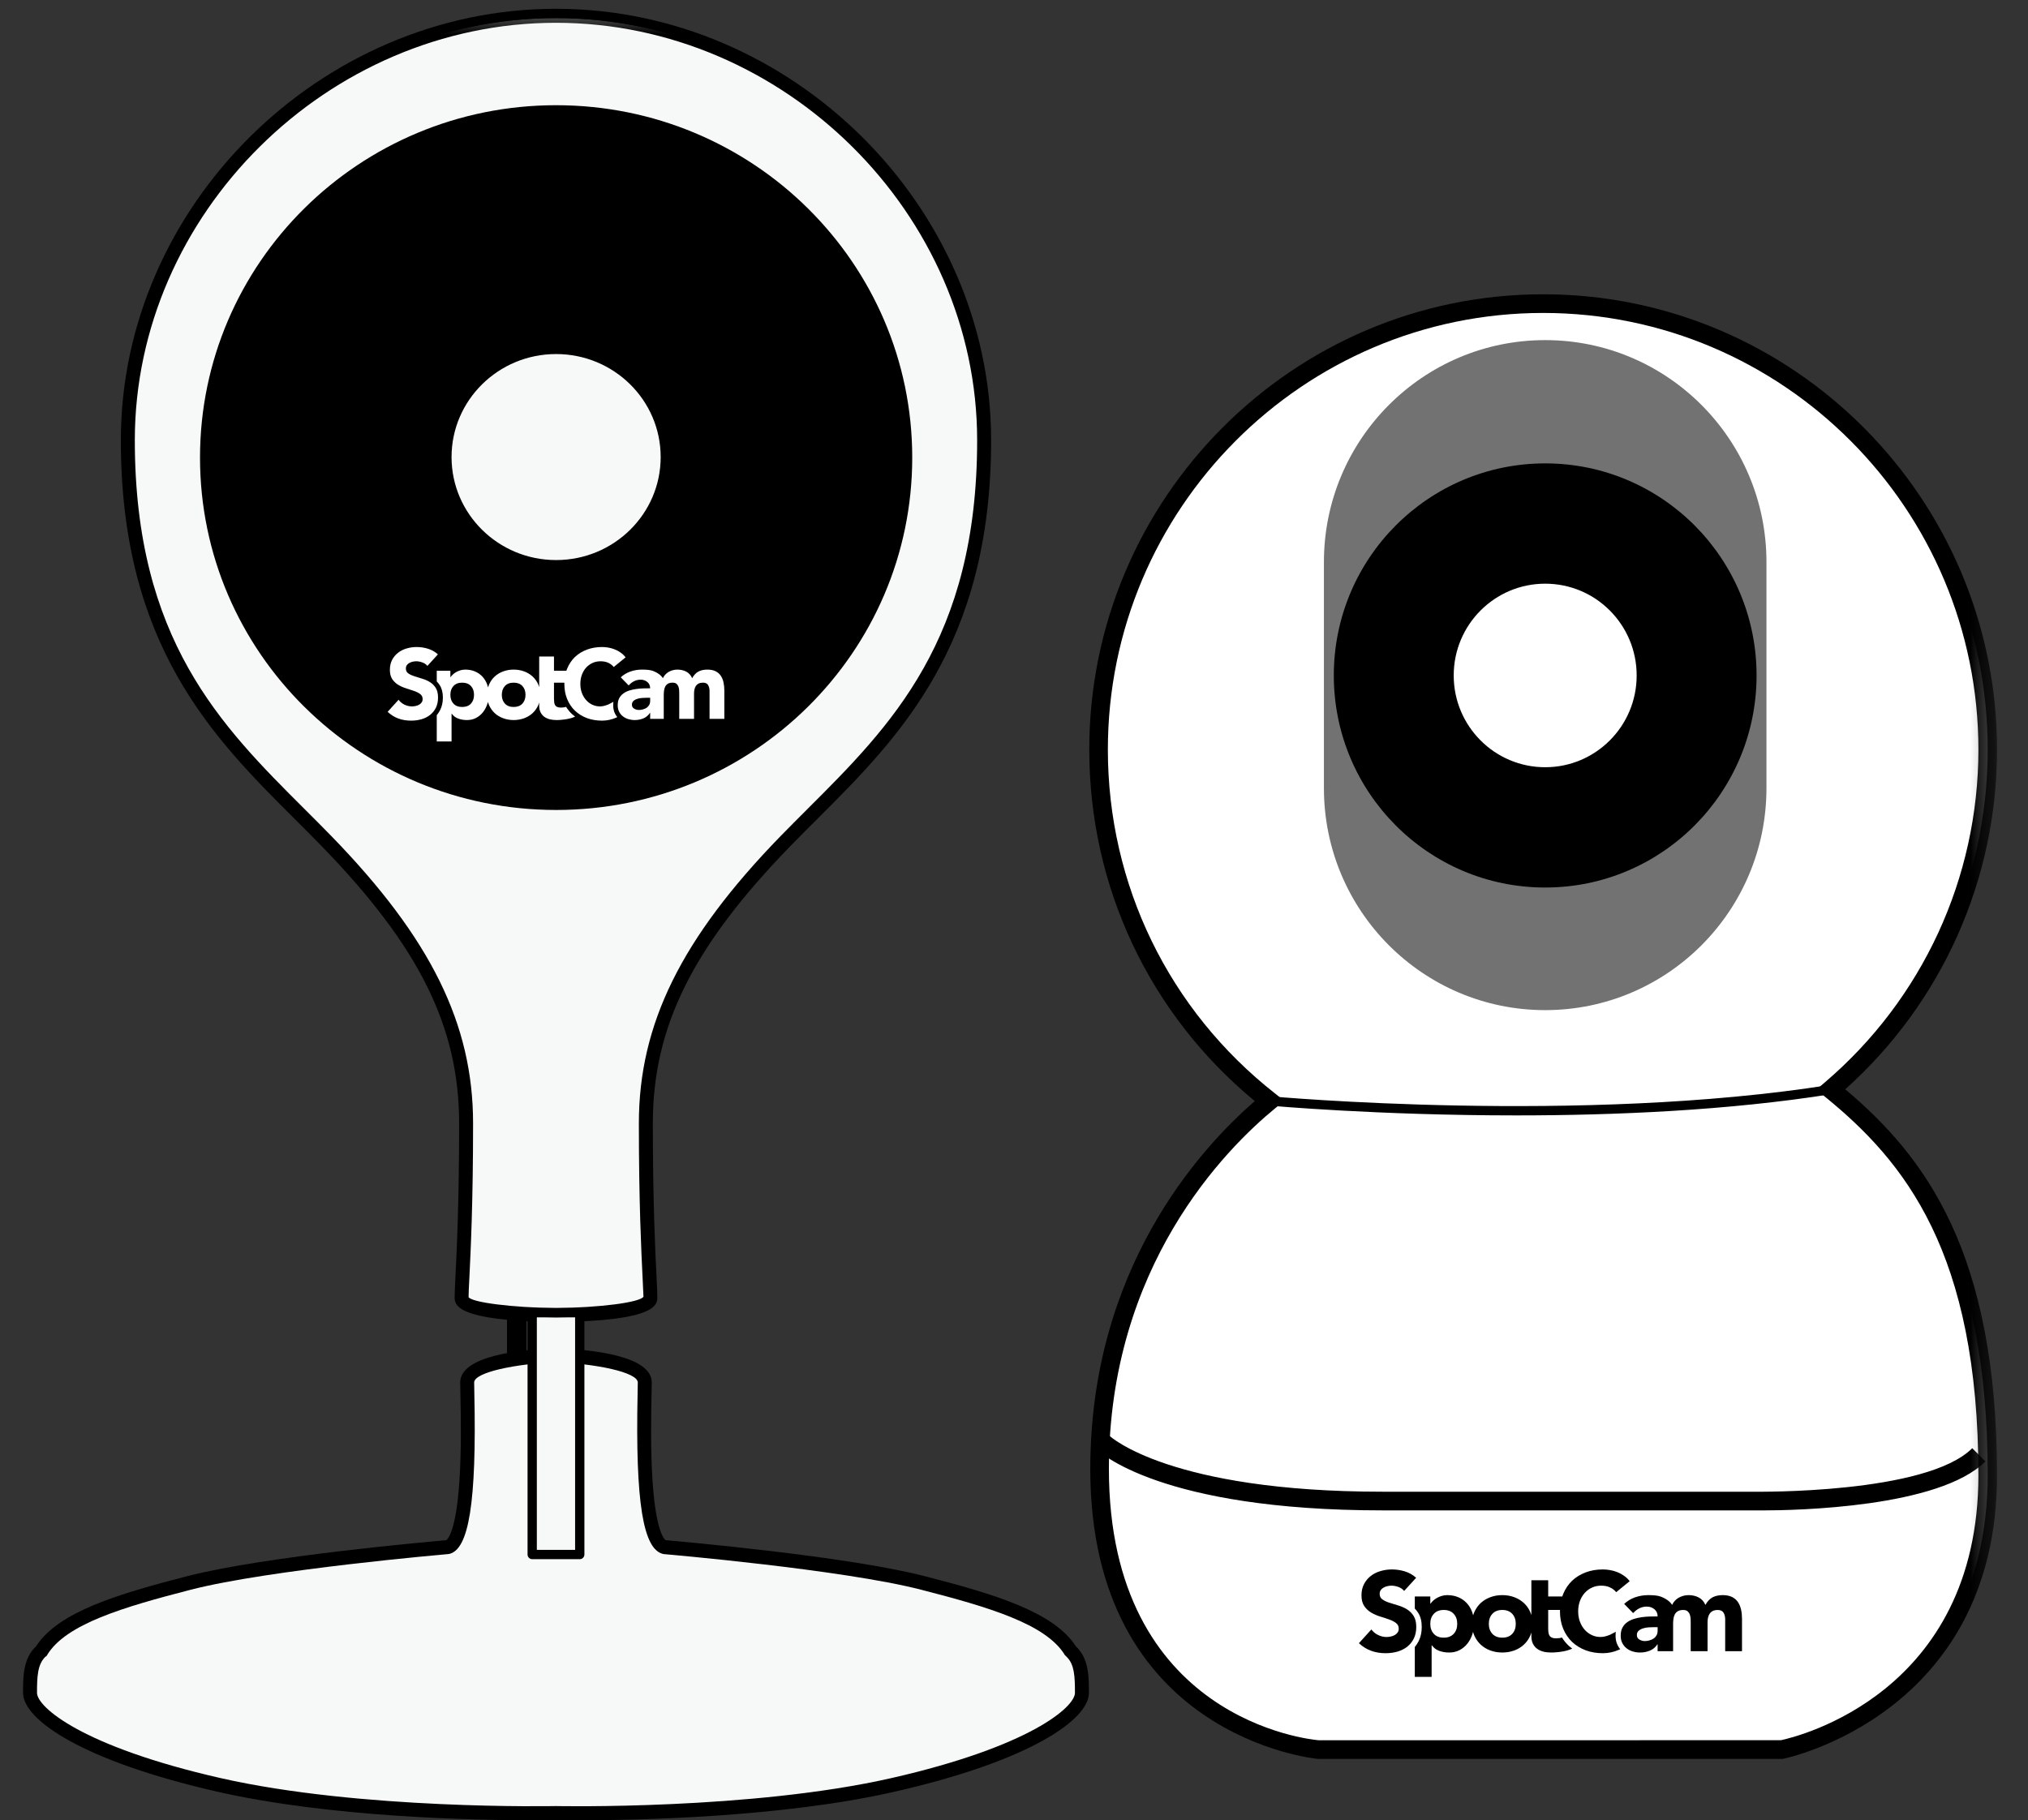 <?xml version="1.0" encoding="UTF-8"?>
<svg width="88px" height="79px" viewBox="0 0 88 79" version="1.1" xmlns="http://www.w3.org/2000/svg" xmlns:xlink="http://www.w3.org/1999/xlink">
    <rect x="0" y="0" width="88" height="79" fill="#333333" stroke="none"/>
    <title>群組</title>
    <defs>
        <polygon id="path-1" points="0 79 85.656 79 85.656 0.381 0 0.381"></polygon>
    </defs>
    <g id="0520_網頁" stroke="none" stroke-width="1" fill="none" fill-rule="evenodd">
        <g id="Cloud-service_ifttt" transform="translate(-962, -1128)">
            <g id="群組" transform="translate(962.546, 1128)">
                <path d="M22.298,66.212 L23.61,66.212 L23.61,56.788 L22.298,56.788 L22.298,66.212 Z M21.454,67 L24.454,67 L24.454,56 L21.454,56 L21.454,67 Z" id="Fill-1" fill="#000000"></path>
                <g transform="translate(0.454, 0)">
                    <path d="M45.39,71.729 C45.389,71.727 45.382,71.728 45.381,71.727 C44.519,70.295 41.922,69.546 39.023,68.799 C35.554,67.905 27.815,67.247 27.815,67.247 C26.595,67.011 26.877,60.94 26.877,60 C26.877,59.059 23.126,58.918 23.126,58.918 C23.126,58.918 19.373,59.059 19.373,60 C19.373,60.94 19.656,67.011 18.436,67.247 C18.436,67.247 10.698,67.905 7.227,68.799 C4.329,69.546 1.732,70.295 0.871,71.727 C0.869,71.728 0.862,71.727 0.861,71.729 C0.417,72.129 0.404,72.752 0.404,73.469 C0.404,74.187 2.319,75.952 8.51,77.363 C14.7,78.776 23.126,78.587 23.126,78.587 C23.126,78.587 31.551,78.776 37.742,77.363 C43.933,75.952 45.847,74.187 45.847,73.469 C45.847,72.752 45.835,72.129 45.39,71.729" id="Fill-2" fill="#F7F8F8"></path>
                    <path d="M23.126,58.512 L23.11,58.512 C21.564,58.571 18.97,58.841 18.97,60 C18.97,60.107 18.973,60.281 18.978,60.505 C18.996,61.35 19.029,62.923 18.932,64.328 C18.781,66.516 18.413,66.815 18.363,66.846 C17.703,66.903 10.502,67.537 7.127,68.406 C4.109,69.184 1.53,69.952 0.567,71.449 C0,71.978 0,72.77 0,73.469 C0,74.648 2.604,76.432 8.42,77.758 C13.333,78.879 19.624,79 22.1,79 C22.741,79 23.117,78.992 23.134,78.992 C23.135,78.992 23.511,79 24.151,79 C26.628,79 32.918,78.879 37.831,77.758 C43.647,76.432 46.251,74.648 46.251,73.469 C46.251,72.771 46.251,71.981 45.684,71.45 C44.72,69.951 42.141,69.184 39.124,68.406 C35.748,67.537 28.541,66.902 27.886,66.845 C27.84,66.818 27.47,66.524 27.319,64.327 C27.222,62.923 27.255,61.35 27.273,60.505 C27.278,60.281 27.281,60.107 27.281,60 C27.281,58.841 24.687,58.571 23.141,58.512 L23.126,58.512 Z M23.126,58.918 C23.126,58.918 26.877,59.058 26.877,60 C26.877,60.94 26.595,67.011 27.815,67.247 C27.815,67.247 35.553,67.906 39.024,68.799 C41.923,69.546 44.519,70.295 45.381,71.727 C45.382,71.728 45.389,71.727 45.39,71.728 C45.835,72.129 45.847,72.752 45.847,73.469 C45.847,74.187 43.933,75.952 37.741,77.363 C32.857,78.477 26.582,78.595 24.151,78.595 C23.501,78.595 23.126,78.586 23.126,78.586 C23.126,78.586 22.751,78.595 22.1,78.595 C19.668,78.595 13.393,78.477 8.509,77.363 C2.319,75.952 0.404,74.187 0.404,73.469 C0.404,72.752 0.417,72.129 0.861,71.728 C0.862,71.727 0.869,71.728 0.87,71.727 C1.732,70.295 4.329,69.546 7.227,68.799 C10.698,67.906 18.436,67.247 18.436,67.247 C19.655,67.011 19.374,60.94 19.374,60 C19.374,59.058 23.126,58.918 23.126,58.918 L23.126,58.918 Z" id="Fill-4" fill="#000000"></path>
                    <path d="M23.126,0.786 C12.887,0.786 4.648,9.414 4.648,19.107 C4.648,28.801 9.384,32.471 13.231,36.424 C17.076,40.377 19.326,44.047 19.326,48.753 C19.326,53.459 19.131,55.663 19.131,56.297 C19.131,56.933 23.126,56.972 23.126,56.972 C23.126,56.972 27.119,56.933 27.119,56.297 C27.119,55.663 26.924,53.459 26.924,48.753 C26.924,44.047 29.176,40.377 33.021,36.424 C36.866,32.471 41.603,28.801 41.603,19.107 C41.603,9.414 33.364,0.786 23.126,0.786" id="Fill-6" fill="#F7F8F8"></path>
                    <path d="M23.126,0.381 C12.891,0.381 4.244,8.957 4.244,19.107 C4.244,28.017 8.254,32.018 11.792,35.549 C12.181,35.936 12.566,36.32 12.942,36.707 C17.19,41.074 18.923,44.565 18.923,48.753 C18.923,52.185 18.819,54.282 18.763,55.408 C18.742,55.835 18.728,56.117 18.728,56.297 C18.728,56.608 18.728,57.334 23.122,57.377 C27.523,57.334 27.523,56.608 27.523,56.297 C27.523,56.117 27.509,55.835 27.488,55.408 C27.432,54.282 27.328,52.185 27.328,48.753 C27.328,44.565 29.061,41.075 33.309,36.707 C33.686,36.32 34.071,35.936 34.46,35.548 C37.997,32.018 42.007,28.017 42.007,19.107 C42.007,8.957 33.36,0.381 23.126,0.381 M23.126,0.786 C33.364,0.786 41.603,9.414 41.603,19.107 C41.603,28.801 36.866,32.471 33.021,36.424 C29.176,40.377 26.924,44.047 26.924,48.753 C26.924,53.459 27.119,55.663 27.119,56.297 C27.119,56.933 23.126,56.972 23.126,56.972 C23.126,56.972 19.131,56.933 19.131,56.297 C19.131,55.663 19.326,53.459 19.326,48.753 C19.326,44.047 17.076,40.377 13.231,36.424 C9.384,32.471 4.648,28.801 4.648,19.107 C4.648,9.414 12.887,0.786 23.126,0.786" id="Fill-8" fill="#000000"></path>
                    <path d="M0.971,71.902 C0.631,72.237 0.606,72.744 0.606,73.469 C0.606,74.084 2.548,75.796 8.554,77.166 C14.649,78.556 23.037,78.385 23.121,78.384 C23.216,78.386 31.603,78.556 37.697,77.166 C43.702,75.796 45.645,74.084 45.645,73.469 C45.645,72.749 45.62,72.246 45.296,71.918 L45.208,71.832 C44.398,70.485 41.905,69.75 38.973,68.995 C35.56,68.116 27.875,67.455 27.798,67.448 C26.901,67.276 26.569,65.197 26.667,60.492 C26.672,60.274 26.675,60.105 26.675,60 C26.675,59.554 24.836,59.184 23.118,59.12 C21.415,59.184 19.575,59.554 19.575,60 C19.575,60.105 19.579,60.274 19.583,60.492 C19.682,65.197 19.35,67.276 18.474,67.445 C18.376,67.455 10.692,68.116 7.277,68.995 C4.346,69.751 1.853,70.485 1.043,71.832 L1.017,71.875 L0.971,71.902 Z M24.09,78.797 C23.489,78.797 23.138,78.789 23.121,78.789 C23.045,78.79 14.608,78.962 8.465,77.561 C1.929,76.07 0.202,74.233 0.202,73.469 C0.202,72.773 0.202,72.053 0.723,71.581 C1.635,70.131 4.186,69.373 7.177,68.602 C10.624,67.715 18.341,67.051 18.418,67.045 C18.739,66.982 19.296,66.043 19.18,60.5 C19.175,60.279 19.171,60.107 19.171,60 C19.171,58.945 22.192,58.75 23.118,58.715 C24.059,58.75 27.079,58.945 27.079,60 C27.079,60.107 27.075,60.279 27.071,60.5 C26.955,66.043 27.511,66.982 27.853,67.048 C27.91,67.051 35.627,67.715 39.074,68.602 C42.064,69.373 44.615,70.13 45.527,71.58 C46.049,72.051 46.049,72.772 46.049,73.469 C46.049,74.233 44.322,76.071 37.786,77.561 C32.872,78.682 26.491,78.797 24.09,78.797 L24.09,78.797 Z" id="Fill-10" fill="#000000"></path>
                    <polygon id="Fill-12" fill="#F7F8F8" points="23.126 56.972 22.093 56.972 22.093 67.466 23.126 67.466 24.157 67.466 24.157 56.972"></polygon>
                    <mask id="mask-2" fill="white">
                        <use xlink:href="#path-1"></use>
                    </mask>
                    <g id="Clip-15"></g>
                    <path d="M22.295,67.264 L23.955,67.264 L23.955,57.175 L22.295,57.175 L22.295,67.264 Z M24.157,67.669 L22.094,67.669 C21.982,67.669 21.892,67.578 21.892,67.466 L21.892,56.972 C21.892,56.86 21.982,56.77 22.094,56.77 L24.157,56.77 C24.269,56.77 24.359,56.86 24.359,56.972 L24.359,67.466 C24.359,67.578 24.269,67.669 24.157,67.669 L24.157,67.669 Z" id="Fill-14" fill="#000000" mask="url(#mask-2)"></path>
                    <path d="M23.126,0.989 C13.219,0.989 4.85,9.286 4.85,19.107 C4.85,27.765 8.597,31.503 12.22,35.118 C12.61,35.507 12.997,35.894 13.375,36.282 C17.688,40.717 19.528,44.446 19.528,48.753 C19.528,52.2 19.424,54.306 19.368,55.438 C19.347,55.849 19.333,56.129 19.333,56.297 C19.478,56.525 21.217,56.751 23.128,56.77 C25.034,56.751 26.773,56.525 26.922,56.277 C26.917,56.129 26.903,55.849 26.883,55.438 C26.827,54.306 26.722,52.2 26.722,48.753 C26.722,44.447 28.563,40.717 32.876,36.282 C33.255,35.894 33.642,35.507 34.032,35.117 C37.655,31.502 41.401,27.764 41.401,19.107 C41.401,9.286 33.032,0.989 23.126,0.989 M23.128,57.175 C21.21,57.156 18.93,56.989 18.93,56.297 C18.93,56.125 18.944,55.838 18.965,55.418 C19.021,54.29 19.125,52.19 19.125,48.753 C19.125,44.506 17.375,40.975 13.086,36.566 C12.71,36.178 12.324,35.793 11.935,35.405 C8.425,31.903 4.446,27.933 4.446,19.107 C4.446,9.066 13,0.584 23.126,0.584 C33.251,0.584 41.805,9.066 41.805,19.107 C41.805,27.932 37.827,31.902 34.317,35.405 C33.928,35.793 33.542,36.178 33.165,36.566 C28.876,40.975 27.126,44.507 27.126,48.753 C27.126,52.19 27.23,54.29 27.286,55.418 C27.307,55.838 27.321,56.125 27.321,56.297 C27.321,56.989 25.041,57.156 23.128,57.175" id="Fill-16" fill="#000000" mask="url(#mask-2)"></path>
                    <path d="M23.663,10.825 C23.663,11.111 23.425,11.343 23.131,11.343 C22.838,11.343 22.6,11.111 22.6,10.825 C22.6,10.54 22.838,10.307 23.131,10.307 C23.425,10.307 23.663,10.54 23.663,10.825" id="Fill-17" fill="#089EC1" mask="url(#mask-2)"></path>
                    <path d="M23.131,24.307 C20.626,24.307 18.594,22.306 18.594,19.837 C18.594,17.368 20.626,15.366 23.131,15.366 C25.637,15.366 27.668,17.368 27.668,19.837 C27.668,22.306 25.637,24.307 23.131,24.307 M23.131,4.566 C14.596,4.566 7.679,11.414 7.679,19.86 C7.679,28.307 14.596,35.153 23.131,35.153 C31.666,35.153 38.584,28.307 38.584,19.86 C38.584,11.414 31.666,4.566 23.131,4.566" id="Fill-18" fill="#000000" mask="url(#mask-2)"></path>
                    <path d="M17.905,29.851 C17.836,29.745 17.75,29.66 17.646,29.598 C17.542,29.535 17.429,29.486 17.309,29.452 C17.189,29.416 17.077,29.383 16.974,29.348 C16.869,29.314 16.783,29.273 16.715,29.224 C16.646,29.175 16.612,29.104 16.612,29.014 C16.612,28.956 16.626,28.908 16.655,28.867 C16.683,28.827 16.72,28.795 16.766,28.771 C16.811,28.746 16.86,28.728 16.911,28.717 C16.963,28.706 17.013,28.7 17.061,28.7 C17.144,28.7 17.232,28.716 17.324,28.749 C17.417,28.782 17.491,28.832 17.545,28.901 L18.003,28.399 C17.874,28.285 17.73,28.203 17.57,28.155 C17.411,28.106 17.245,28.081 17.074,28.081 C16.926,28.081 16.781,28.103 16.642,28.144 C16.502,28.185 16.379,28.247 16.272,28.331 C16.164,28.413 16.079,28.518 16.014,28.64 C15.951,28.763 15.918,28.906 15.918,29.069 C15.918,29.238 15.953,29.374 16.023,29.478 C16.093,29.58 16.181,29.663 16.286,29.726 C16.392,29.789 16.507,29.839 16.629,29.876 C16.752,29.914 16.866,29.951 16.971,29.989 C17.076,30.025 17.165,30.071 17.234,30.123 C17.305,30.177 17.339,30.249 17.339,30.341 C17.339,30.395 17.326,30.442 17.299,30.482 C17.271,30.522 17.236,30.555 17.192,30.581 C17.147,30.607 17.098,30.626 17.042,30.639 C16.986,30.651 16.931,30.658 16.878,30.658 C16.766,30.658 16.658,30.634 16.554,30.583 C16.45,30.533 16.364,30.463 16.295,30.37 L15.82,30.894 C15.966,31.028 16.123,31.126 16.291,31.186 C16.459,31.247 16.642,31.276 16.839,31.276 C16.995,31.276 17.145,31.257 17.286,31.216 C17.427,31.176 17.551,31.115 17.658,31.031 C17.765,30.949 17.85,30.844 17.913,30.719 C17.976,30.593 18.007,30.446 18.007,30.276 C18.007,30.098 17.973,29.957 17.905,29.851" id="Fill-19" fill="#FFFFFF" mask="url(#mask-2)"></path>
                    <path d="M27.212,30.422 C27.212,30.488 27.199,30.546 27.171,30.593 C27.144,30.642 27.108,30.683 27.062,30.715 C27.017,30.745 26.965,30.77 26.906,30.786 C26.847,30.804 26.787,30.813 26.724,30.813 C26.653,30.813 26.584,30.795 26.519,30.757 C26.452,30.719 26.421,30.662 26.421,30.585 C26.421,30.514 26.443,30.458 26.491,30.418 C26.538,30.377 26.595,30.347 26.662,30.327 C26.729,30.307 26.799,30.296 26.872,30.291 C26.944,30.287 27.005,30.284 27.054,30.284 L27.212,30.284 L27.212,30.422 Z M30.394,29.612 C30.37,29.502 30.33,29.406 30.274,29.325 C30.219,29.243 30.143,29.179 30.048,29.131 C29.952,29.084 29.834,29.061 29.694,29.061 C29.541,29.061 29.41,29.09 29.304,29.147 C29.199,29.203 29.109,29.299 29.035,29.434 C28.978,29.305 28.893,29.211 28.781,29.151 C28.668,29.091 28.539,29.061 28.394,29.061 C28.316,29.061 28.245,29.071 28.179,29.091 C28.114,29.111 28.055,29.136 28.004,29.167 C27.952,29.199 27.908,29.235 27.871,29.276 C27.834,29.315 27.805,29.355 27.786,29.396 L27.762,29.434 C27.715,29.342 27.569,29.207 27.33,29.117 C27.208,29.072 27.041,29.061 26.852,29.061 C26.681,29.061 26.516,29.089 26.356,29.144 C26.196,29.2 26.056,29.284 25.937,29.396 L26.279,29.748 C26.347,29.671 26.425,29.609 26.512,29.566 C26.599,29.52 26.696,29.499 26.801,29.499 C26.912,29.499 27.009,29.532 27.09,29.599 C27.171,29.667 27.212,29.757 27.212,29.873 C27.124,29.873 27.027,29.874 26.923,29.876 C26.819,29.879 26.715,29.888 26.611,29.902 C26.506,29.917 26.405,29.939 26.309,29.968 C26.212,29.999 26.125,30.041 26.051,30.096 C25.974,30.15 25.915,30.219 25.87,30.302 C25.826,30.385 25.804,30.486 25.804,30.607 C25.804,30.713 25.824,30.805 25.864,30.886 C25.903,30.966 25.958,31.034 26.026,31.087 C26.095,31.141 26.174,31.183 26.264,31.21 C26.353,31.237 26.447,31.251 26.545,31.251 C26.675,31.251 26.8,31.226 26.919,31.178 C27.037,31.129 27.132,31.048 27.204,30.937 L27.212,30.937 L27.212,31.199 L27.802,31.199 L27.802,30.16 C27.802,30.092 27.807,30.025 27.816,29.963 C27.824,29.899 27.842,29.843 27.869,29.793 C27.896,29.743 27.935,29.702 27.986,29.672 C28.038,29.642 28.105,29.628 28.188,29.628 C28.262,29.628 28.318,29.645 28.357,29.679 C28.395,29.713 28.423,29.754 28.44,29.803 C28.457,29.852 28.467,29.903 28.47,29.959 C28.474,30.013 28.474,30.059 28.474,30.096 L28.474,31.199 L29.116,31.199 L29.116,30.096 C29.116,30.033 29.123,29.973 29.136,29.915 C29.149,29.858 29.17,29.807 29.199,29.765 C29.23,29.722 29.269,29.688 29.32,29.664 C29.37,29.639 29.432,29.628 29.506,29.628 C29.612,29.628 29.685,29.662 29.726,29.732 C29.768,29.803 29.789,29.886 29.789,29.984 L29.789,31.199 L30.431,31.199 L30.431,29.967 C30.431,29.84 30.418,29.723 30.394,29.612 L30.394,29.612 Z" id="Fill-20" fill="#FFFFFF" mask="url(#mask-2)"></path>
                    <path d="M21.668,30.538 C21.578,30.635 21.451,30.683 21.289,30.683 C21.126,30.683 21,30.635 20.91,30.538 C20.82,30.44 20.775,30.313 20.775,30.156 C20.775,29.998 20.82,29.871 20.91,29.773 C21,29.676 21.126,29.628 21.289,29.628 C21.451,29.628 21.578,29.676 21.668,29.773 C21.758,29.871 21.803,29.998 21.803,30.156 C21.803,30.313 21.758,30.44 21.668,30.538 M19.435,30.538 C19.345,30.635 19.219,30.683 19.056,30.683 C18.893,30.683 18.767,30.635 18.677,30.538 C18.587,30.44 18.543,30.313 18.543,30.156 C18.543,29.998 18.587,29.871 18.677,29.773 C18.767,29.676 18.893,29.628 19.056,29.628 C19.219,29.628 19.345,29.676 19.435,29.773 C19.525,29.871 19.569,29.998 19.569,30.156 C19.569,30.313 19.525,30.44 19.435,30.538 M25.618,30.459 C25.535,30.502 25.402,30.572 25.402,30.572 C25.289,30.615 25.175,30.658 25.038,30.658 C24.919,30.658 24.806,30.634 24.702,30.585 C24.598,30.537 24.508,30.469 24.431,30.38 C24.354,30.294 24.292,30.191 24.249,30.072 C24.204,29.953 24.183,29.822 24.183,29.679 C24.183,29.538 24.204,29.408 24.249,29.288 C24.292,29.167 24.354,29.064 24.432,28.977 C24.511,28.89 24.604,28.821 24.711,28.772 C24.817,28.724 24.934,28.7 25.059,28.7 C25.185,28.7 25.296,28.721 25.391,28.764 C25.487,28.808 25.567,28.869 25.633,28.948 L26.147,28.528 C26.081,28.445 26.007,28.374 25.924,28.318 C25.842,28.26 25.755,28.215 25.665,28.18 C25.575,28.145 25.484,28.12 25.391,28.104 C25.299,28.09 25.209,28.081 25.124,28.081 C24.887,28.081 24.668,28.119 24.469,28.193 C24.269,28.268 24.097,28.374 23.95,28.512 C23.805,28.652 23.692,28.82 23.611,29.018 C23.598,29.048 23.587,29.079 23.576,29.111 L23.039,29.111 L23.039,28.494 L22.397,28.494 L22.397,29.82 C22.385,29.78 22.371,29.742 22.355,29.705 C22.295,29.569 22.213,29.454 22.109,29.359 C22.004,29.263 21.882,29.19 21.741,29.138 C21.599,29.086 21.449,29.061 21.289,29.061 C21.129,29.061 20.979,29.086 20.838,29.138 C20.696,29.19 20.573,29.263 20.469,29.359 C20.365,29.454 20.284,29.569 20.223,29.705 C20.205,29.746 20.19,29.788 20.177,29.832 C20.166,29.788 20.154,29.746 20.139,29.705 C20.09,29.573 20.021,29.459 19.931,29.363 C19.841,29.267 19.733,29.193 19.608,29.14 C19.483,29.087 19.342,29.061 19.189,29.061 C19.114,29.061 19.045,29.071 18.979,29.091 C18.914,29.111 18.853,29.136 18.797,29.167 C18.741,29.199 18.693,29.234 18.652,29.273 C18.61,29.312 18.576,29.349 18.551,29.387 L18.543,29.387 L18.543,29.111 L17.952,29.111 L17.952,29.574 C17.999,29.623 18.043,29.677 18.081,29.736 C18.171,29.876 18.218,30.058 18.218,30.276 C18.218,30.477 18.178,30.658 18.101,30.812 C18.059,30.895 18.009,30.971 17.952,31.04 L17.952,32.179 L18.594,32.179 L18.594,30.976 L18.603,30.976 C18.676,31.076 18.772,31.147 18.887,31.187 C19.002,31.23 19.127,31.251 19.261,31.251 C19.41,31.251 19.542,31.22 19.659,31.158 C19.776,31.096 19.875,31.014 19.957,30.911 C20.038,30.808 20.101,30.69 20.145,30.557 C20.155,30.527 20.164,30.495 20.173,30.463 C20.186,30.513 20.203,30.561 20.223,30.607 C20.284,30.741 20.365,30.856 20.469,30.952 C20.573,31.048 20.696,31.122 20.838,31.173 C20.979,31.224 21.129,31.251 21.289,31.251 C21.449,31.251 21.599,31.224 21.741,31.173 C21.882,31.122 22.004,31.048 22.109,30.952 C22.213,30.856 22.295,30.741 22.355,30.607 C22.371,30.57 22.385,30.531 22.397,30.491 L22.397,30.619 C22.397,30.733 22.417,30.832 22.455,30.911 C22.493,30.991 22.548,31.057 22.616,31.107 C22.684,31.157 22.764,31.193 22.855,31.217 C22.947,31.239 23.046,31.251 23.155,31.251 C23.229,31.251 23.304,31.247 23.382,31.238 C23.451,31.23 23.72,31.211 23.956,31.102 C23.92,31.072 23.849,31.019 23.815,30.987 C23.719,30.895 23.635,30.791 23.562,30.676 C23.539,30.686 23.511,30.695 23.478,30.699 C23.422,30.706 23.377,30.71 23.343,30.71 C23.275,30.71 23.22,30.7 23.178,30.681 C23.137,30.664 23.107,30.636 23.086,30.602 C23.066,30.568 23.053,30.527 23.048,30.479 C23.042,30.433 23.039,30.38 23.039,30.323 L23.039,29.628 L23.489,29.628 C23.489,29.645 23.489,29.662 23.489,29.679 C23.489,29.922 23.529,30.143 23.611,30.341 C23.692,30.538 23.805,30.706 23.95,30.845 C24.097,30.984 24.269,31.09 24.469,31.166 C24.668,31.239 24.887,31.276 25.124,31.276 C25.332,31.276 25.534,31.234 25.731,31.148 C25.75,31.14 25.767,31.131 25.784,31.123 C25.747,31.077 25.716,31.027 25.688,30.973 C25.57,30.752 25.618,30.459 25.618,30.459" id="Fill-21" fill="#FFFFFF" mask="url(#mask-2)"></path>
                    <path d="M78.446,47.285 C82.608,43.734 85.252,38.446 85.252,32.534 C85.252,21.843 76.615,13.177 65.961,13.177 C55.306,13.177 46.67,21.843 46.67,32.534 C46.67,38.728 49.572,44.238 54.084,47.781 C51.908,49.564 46.714,54.761 46.714,63.754 C46.714,75.128 56.182,75.931 56.182,75.931 L76.317,75.931 C76.317,75.931 85.252,74.191 85.252,64.022 C85.252,54.418 82.159,50.305 78.446,47.285" id="Fill-22" fill="#FFFFFF" mask="url(#mask-2)"></path>
                    <path d="M65.961,13.582 C55.546,13.582 47.073,22.084 47.073,32.534 C47.073,38.397 49.719,43.839 54.333,47.462 L54.73,47.775 L54.339,48.095 C52.168,49.875 47.118,54.963 47.118,63.754 C47.118,74.631 55.844,75.496 56.216,75.527 L76.277,75.526 C76.967,75.38 84.848,73.502 84.848,64.022 C84.848,54.347 81.649,50.412 78.191,47.599 L77.813,47.292 L78.184,46.976 C82.419,43.364 84.848,38.1 84.848,32.534 C84.848,22.084 76.375,13.582 65.961,13.582 L65.961,13.582 Z M76.357,76.336 L56.182,76.336 C56.05,76.326 46.31,75.366 46.31,63.754 C46.31,55.097 51.029,49.888 53.448,47.788 C48.877,44.014 46.266,38.482 46.266,32.534 C46.266,21.637 55.101,12.772 65.961,12.772 C76.821,12.772 85.656,21.637 85.656,32.534 C85.656,38.177 83.262,43.522 79.07,47.276 C82.538,50.196 85.656,54.351 85.656,64.022 C85.656,74.405 76.487,76.311 76.395,76.328 L76.357,76.336 Z" id="Fill-23" fill="#000000" mask="url(#mask-2)"></path>
                    <path d="M75.442,65.553 C75.268,65.553 75.158,65.551 75.125,65.551 L58.997,65.551 C49.339,65.551 46.684,62.999 46.576,62.89 L47.145,62.315 C47.17,62.339 49.753,64.741 58.997,64.741 L75.132,64.741 C75.212,64.741 82.593,64.847 84.581,62.852 L85.152,63.425 C83.154,65.43 76.939,65.553 75.442,65.553" id="Fill-24" fill="#000000" mask="url(#mask-2)"></path>
                    <path d="M60.338,70.128 C60.26,70.007 60.162,69.911 60.043,69.839 C59.925,69.768 59.797,69.713 59.661,69.674 C59.525,69.634 59.397,69.595 59.278,69.556 C59.16,69.517 59.062,69.47 58.984,69.414 C58.906,69.359 58.867,69.279 58.867,69.175 C58.867,69.11 58.883,69.055 58.916,69.008 C58.948,68.963 58.99,68.926 59.043,68.899 C59.094,68.87 59.149,68.851 59.208,68.838 C59.267,68.825 59.323,68.818 59.379,68.818 C59.473,68.818 59.573,68.837 59.678,68.874 C59.783,68.912 59.867,68.97 59.929,69.048 L60.45,68.476 C60.304,68.346 60.14,68.253 59.958,68.198 C59.776,68.143 59.588,68.114 59.393,68.114 C59.225,68.114 59.061,68.139 58.901,68.186 C58.742,68.232 58.602,68.303 58.48,68.398 C58.359,68.492 58.261,68.611 58.188,68.75 C58.115,68.89 58.078,69.053 58.078,69.239 C58.078,69.431 58.118,69.585 58.197,69.703 C58.277,69.82 58.377,69.914 58.497,69.986 C58.617,70.058 58.747,70.115 58.887,70.157 C59.026,70.199 59.156,70.241 59.277,70.285 C59.396,70.327 59.496,70.378 59.575,70.439 C59.655,70.498 59.695,70.581 59.695,70.685 C59.695,70.746 59.68,70.8 59.649,70.846 C59.617,70.892 59.577,70.93 59.527,70.959 C59.476,70.988 59.42,71.01 59.357,71.024 C59.293,71.039 59.231,71.047 59.169,71.047 C59.043,71.047 58.92,71.018 58.801,70.961 C58.683,70.904 58.585,70.824 58.507,70.719 L57.966,71.316 C58.132,71.468 58.31,71.579 58.502,71.647 C58.693,71.716 58.901,71.75 59.126,71.75 C59.304,71.75 59.473,71.727 59.634,71.682 C59.795,71.636 59.936,71.566 60.058,71.472 C60.179,71.377 60.276,71.258 60.348,71.115 C60.419,70.971 60.455,70.804 60.455,70.611 C60.455,70.409 60.416,70.249 60.338,70.128" id="Fill-25" fill="#000000" mask="url(#mask-2)"></path>
                    <path d="M70.928,70.778 C70.928,70.854 70.913,70.918 70.882,70.973 C70.851,71.028 70.81,71.074 70.758,71.11 C70.706,71.146 70.646,71.174 70.58,71.192 C70.513,71.212 70.445,71.223 70.373,71.223 C70.292,71.223 70.214,71.202 70.139,71.158 C70.064,71.116 70.028,71.052 70.028,70.963 C70.028,70.882 70.054,70.818 70.108,70.773 C70.161,70.727 70.227,70.693 70.302,70.67 C70.378,70.647 70.458,70.634 70.541,70.628 C70.624,70.625 70.693,70.621 70.748,70.621 L70.928,70.621 L70.928,70.778 Z M74.549,69.856 C74.521,69.731 74.476,69.622 74.412,69.529 C74.349,69.436 74.263,69.363 74.155,69.309 C74.046,69.256 73.912,69.229 73.753,69.229 C73.577,69.229 73.43,69.262 73.309,69.327 C73.19,69.391 73.087,69.5 73.002,69.654 C72.938,69.507 72.842,69.399 72.713,69.332 C72.584,69.263 72.437,69.229 72.272,69.229 C72.185,69.229 72.103,69.24 72.029,69.263 C71.954,69.286 71.888,69.315 71.829,69.35 C71.77,69.386 71.72,69.427 71.678,69.473 C71.636,69.518 71.603,69.563 71.581,69.61 L71.554,69.654 C71.501,69.548 71.334,69.395 71.063,69.293 C70.924,69.242 70.733,69.229 70.519,69.229 C70.324,69.229 70.136,69.261 69.954,69.323 C69.772,69.387 69.613,69.483 69.477,69.61 L69.866,70.01 C69.945,69.923 70.033,69.853 70.132,69.803 C70.231,69.752 70.34,69.727 70.461,69.727 C70.587,69.727 70.697,69.765 70.789,69.841 C70.882,69.919 70.928,70.021 70.928,70.153 C70.827,70.153 70.718,70.154 70.6,70.157 C70.481,70.16 70.363,70.17 70.244,70.186 C70.126,70.203 70.011,70.228 69.9,70.262 C69.79,70.297 69.692,70.344 69.606,70.407 C69.52,70.468 69.452,70.546 69.402,70.641 C69.351,70.736 69.326,70.851 69.326,70.988 C69.326,71.109 69.348,71.213 69.394,71.306 C69.439,71.396 69.501,71.474 69.579,71.534 C69.657,71.597 69.747,71.644 69.849,71.674 C69.952,71.705 70.058,71.72 70.168,71.72 C70.318,71.72 70.46,71.693 70.594,71.637 C70.729,71.582 70.837,71.49 70.919,71.364 L70.928,71.364 L70.928,71.663 L71.6,71.663 L71.6,70.48 C71.6,70.402 71.605,70.327 71.615,70.255 C71.625,70.183 71.645,70.119 71.676,70.062 C71.707,70.005 71.751,69.959 71.81,69.925 C71.869,69.891 71.945,69.874 72.038,69.874 C72.123,69.874 72.187,69.893 72.231,69.932 C72.274,69.972 72.306,70.018 72.326,70.074 C72.345,70.129 72.356,70.188 72.36,70.25 C72.364,70.313 72.364,70.364 72.364,70.407 L72.364,71.663 L73.095,71.663 L73.095,70.407 C73.095,70.335 73.102,70.266 73.117,70.2 C73.132,70.136 73.156,70.079 73.19,70.03 C73.224,69.981 73.27,69.943 73.326,69.915 C73.383,69.887 73.454,69.874 73.538,69.874 C73.658,69.874 73.742,69.913 73.789,69.993 C73.836,70.073 73.86,70.168 73.86,70.279 L73.86,71.663 L74.59,71.663 L74.59,70.26 C74.59,70.116 74.577,69.982 74.549,69.856 L74.549,69.856 Z" id="Fill-26" fill="#000000" mask="url(#mask-2)"></path>
                    <path d="M64.62,70.91 C64.518,71.02 64.373,71.075 64.189,71.075 C64.004,71.075 63.86,71.02 63.758,70.91 C63.656,70.799 63.604,70.654 63.604,70.474 C63.604,70.296 63.656,70.15 63.758,70.041 C63.86,69.929 64.004,69.873 64.189,69.873 C64.373,69.873 64.518,69.929 64.62,70.041 C64.722,70.15 64.773,70.296 64.773,70.474 C64.773,70.654 64.722,70.799 64.62,70.91 M62.079,70.91 C61.977,71.02 61.833,71.075 61.648,71.075 C61.463,71.075 61.32,71.02 61.218,70.91 C61.115,70.799 61.064,70.654 61.064,70.474 C61.064,70.296 61.115,70.15 61.218,70.041 C61.32,69.929 61.463,69.873 61.648,69.873 C61.833,69.873 61.977,69.929 62.079,70.041 C62.182,70.15 62.233,70.296 62.233,70.474 C62.233,70.654 62.182,70.799 62.079,70.91 M69.114,70.82 C69.02,70.869 68.868,70.948 68.868,70.948 C68.74,70.997 68.61,71.046 68.455,71.046 C68.319,71.046 68.191,71.019 68.073,70.963 C67.954,70.908 67.851,70.831 67.763,70.731 C67.676,70.632 67.606,70.514 67.556,70.379 C67.506,70.244 67.481,70.095 67.481,69.932 C67.481,69.772 67.506,69.625 67.556,69.487 C67.606,69.35 67.677,69.232 67.766,69.133 C67.855,69.034 67.96,68.956 68.083,68.901 C68.203,68.846 68.337,68.818 68.478,68.818 C68.622,68.818 68.748,68.842 68.856,68.892 C68.965,68.941 69.057,69.011 69.132,69.101 L69.716,68.623 C69.642,68.528 69.557,68.448 69.463,68.384 C69.369,68.319 69.27,68.266 69.168,68.226 C69.065,68.187 68.962,68.159 68.856,68.141 C68.751,68.124 68.649,68.114 68.552,68.114 C68.283,68.114 68.034,68.157 67.808,68.241 C67.58,68.327 67.383,68.448 67.217,68.605 C67.052,68.763 66.923,68.955 66.83,69.18 C66.816,69.214 66.804,69.251 66.792,69.287 L66.18,69.287 L66.18,68.584 L65.45,68.584 L65.45,70.093 C65.436,70.048 65.42,70.004 65.401,69.962 C65.334,69.808 65.24,69.677 65.122,69.568 C65.003,69.46 64.863,69.376 64.703,69.317 C64.542,69.257 64.371,69.229 64.189,69.229 C64.006,69.229 63.835,69.257 63.675,69.317 C63.514,69.376 63.375,69.46 63.256,69.568 C63.138,69.677 63.045,69.808 62.976,69.962 C62.955,70.009 62.938,70.057 62.924,70.107 C62.912,70.057 62.897,70.009 62.88,69.962 C62.825,69.812 62.746,69.682 62.644,69.573 C62.542,69.464 62.42,69.379 62.277,69.319 C62.133,69.259 61.975,69.229 61.799,69.229 C61.715,69.229 61.636,69.24 61.561,69.264 C61.486,69.286 61.417,69.315 61.354,69.35 C61.29,69.386 61.235,69.426 61.188,69.47 C61.141,69.515 61.103,69.557 61.074,69.6 L61.064,69.6 L61.064,69.287 L60.392,69.287 L60.392,69.813 C60.446,69.869 60.495,69.93 60.538,69.997 C60.642,70.157 60.693,70.363 60.693,70.611 C60.693,70.84 60.649,71.046 60.561,71.222 C60.514,71.316 60.457,71.402 60.392,71.481 L60.392,72.776 L61.122,72.776 L61.122,71.408 L61.132,71.408 C61.216,71.522 61.324,71.603 61.456,71.649 C61.587,71.697 61.729,71.72 61.882,71.72 C62.051,71.72 62.202,71.685 62.335,71.615 C62.468,71.545 62.581,71.452 62.674,71.334 C62.766,71.217 62.838,71.083 62.888,70.931 C62.899,70.897 62.909,70.861 62.919,70.825 C62.934,70.882 62.953,70.936 62.976,70.988 C63.045,71.14 63.138,71.273 63.256,71.381 C63.375,71.491 63.514,71.575 63.675,71.633 C63.835,71.691 64.006,71.72 64.189,71.72 C64.371,71.72 64.542,71.691 64.703,71.633 C64.863,71.575 65.003,71.491 65.122,71.381 C65.24,71.273 65.334,71.14 65.401,70.988 C65.42,70.946 65.436,70.902 65.45,70.856 L65.45,71.003 C65.45,71.132 65.472,71.243 65.515,71.334 C65.56,71.425 65.621,71.5 65.699,71.557 C65.776,71.614 65.867,71.655 65.971,71.682 C66.075,71.708 66.188,71.72 66.312,71.72 C66.396,71.72 66.482,71.716 66.57,71.706 C66.649,71.698 66.954,71.676 67.223,71.551 C67.182,71.518 67.102,71.457 67.064,71.421 C66.954,71.316 66.858,71.198 66.776,71.067 C66.749,71.078 66.717,71.088 66.679,71.093 C66.616,71.1 66.565,71.105 66.526,71.105 C66.449,71.105 66.386,71.094 66.339,71.073 C66.292,71.052 66.257,71.022 66.234,70.983 C66.211,70.944 66.197,70.898 66.19,70.843 C66.183,70.79 66.18,70.73 66.18,70.665 L66.18,69.873 L66.693,69.873 C66.692,69.893 66.691,69.913 66.691,69.932 C66.691,70.209 66.738,70.46 66.83,70.685 C66.923,70.91 67.052,71.1 67.217,71.26 C67.383,71.417 67.58,71.538 67.808,71.624 C68.034,71.708 68.283,71.75 68.552,71.75 C68.789,71.75 69.02,71.701 69.243,71.604 C69.264,71.595 69.283,71.585 69.303,71.576 C69.261,71.524 69.226,71.466 69.194,71.405 C69.06,71.153 69.114,70.82 69.114,70.82" id="Fill-27" fill="#000000" mask="url(#mask-2)"></path>
                    <path d="M66.05,43.84 L66.05,43.84 C60.747,43.84 56.448,39.527 56.448,34.206 L56.448,24.395 C56.448,19.074 60.747,14.761 66.05,14.761 C71.352,14.761 75.651,19.074 75.651,24.395 L75.651,34.206 C75.651,39.527 71.352,43.84 66.05,43.84" id="Fill-28" fill="#727272" mask="url(#mask-2)"></path>
                    <path d="M75.222,29.315 C75.222,24.232 71.116,20.111 66.05,20.111 C60.984,20.111 56.877,24.232 56.877,29.315 C56.877,34.398 60.984,38.519 66.05,38.519 C71.116,38.519 75.222,34.398 75.222,29.315" id="Fill-29" fill="#000000" mask="url(#mask-2)"></path>
                    <path d="M70.019,29.315 C70.019,27.115 68.242,25.332 66.05,25.332 C63.857,25.332 62.08,27.115 62.08,29.315 C62.08,31.515 63.857,33.298 66.05,33.298 C68.242,33.298 70.019,31.515 70.019,29.315" id="Fill-30" fill="#FFFFFF" mask="url(#mask-2)"></path>
                    <path d="M64.794,48.409 C58.785,48.409 54.144,47.99 54.065,47.983 L54.102,47.579 C54.237,47.592 67.63,48.801 78.414,47.084 L78.477,47.485 C73.987,48.199 69.047,48.409 64.794,48.409" id="Fill-31" fill="#000000" mask="url(#mask-2)"></path>
                </g>
            </g>
        </g>
    </g>
</svg>